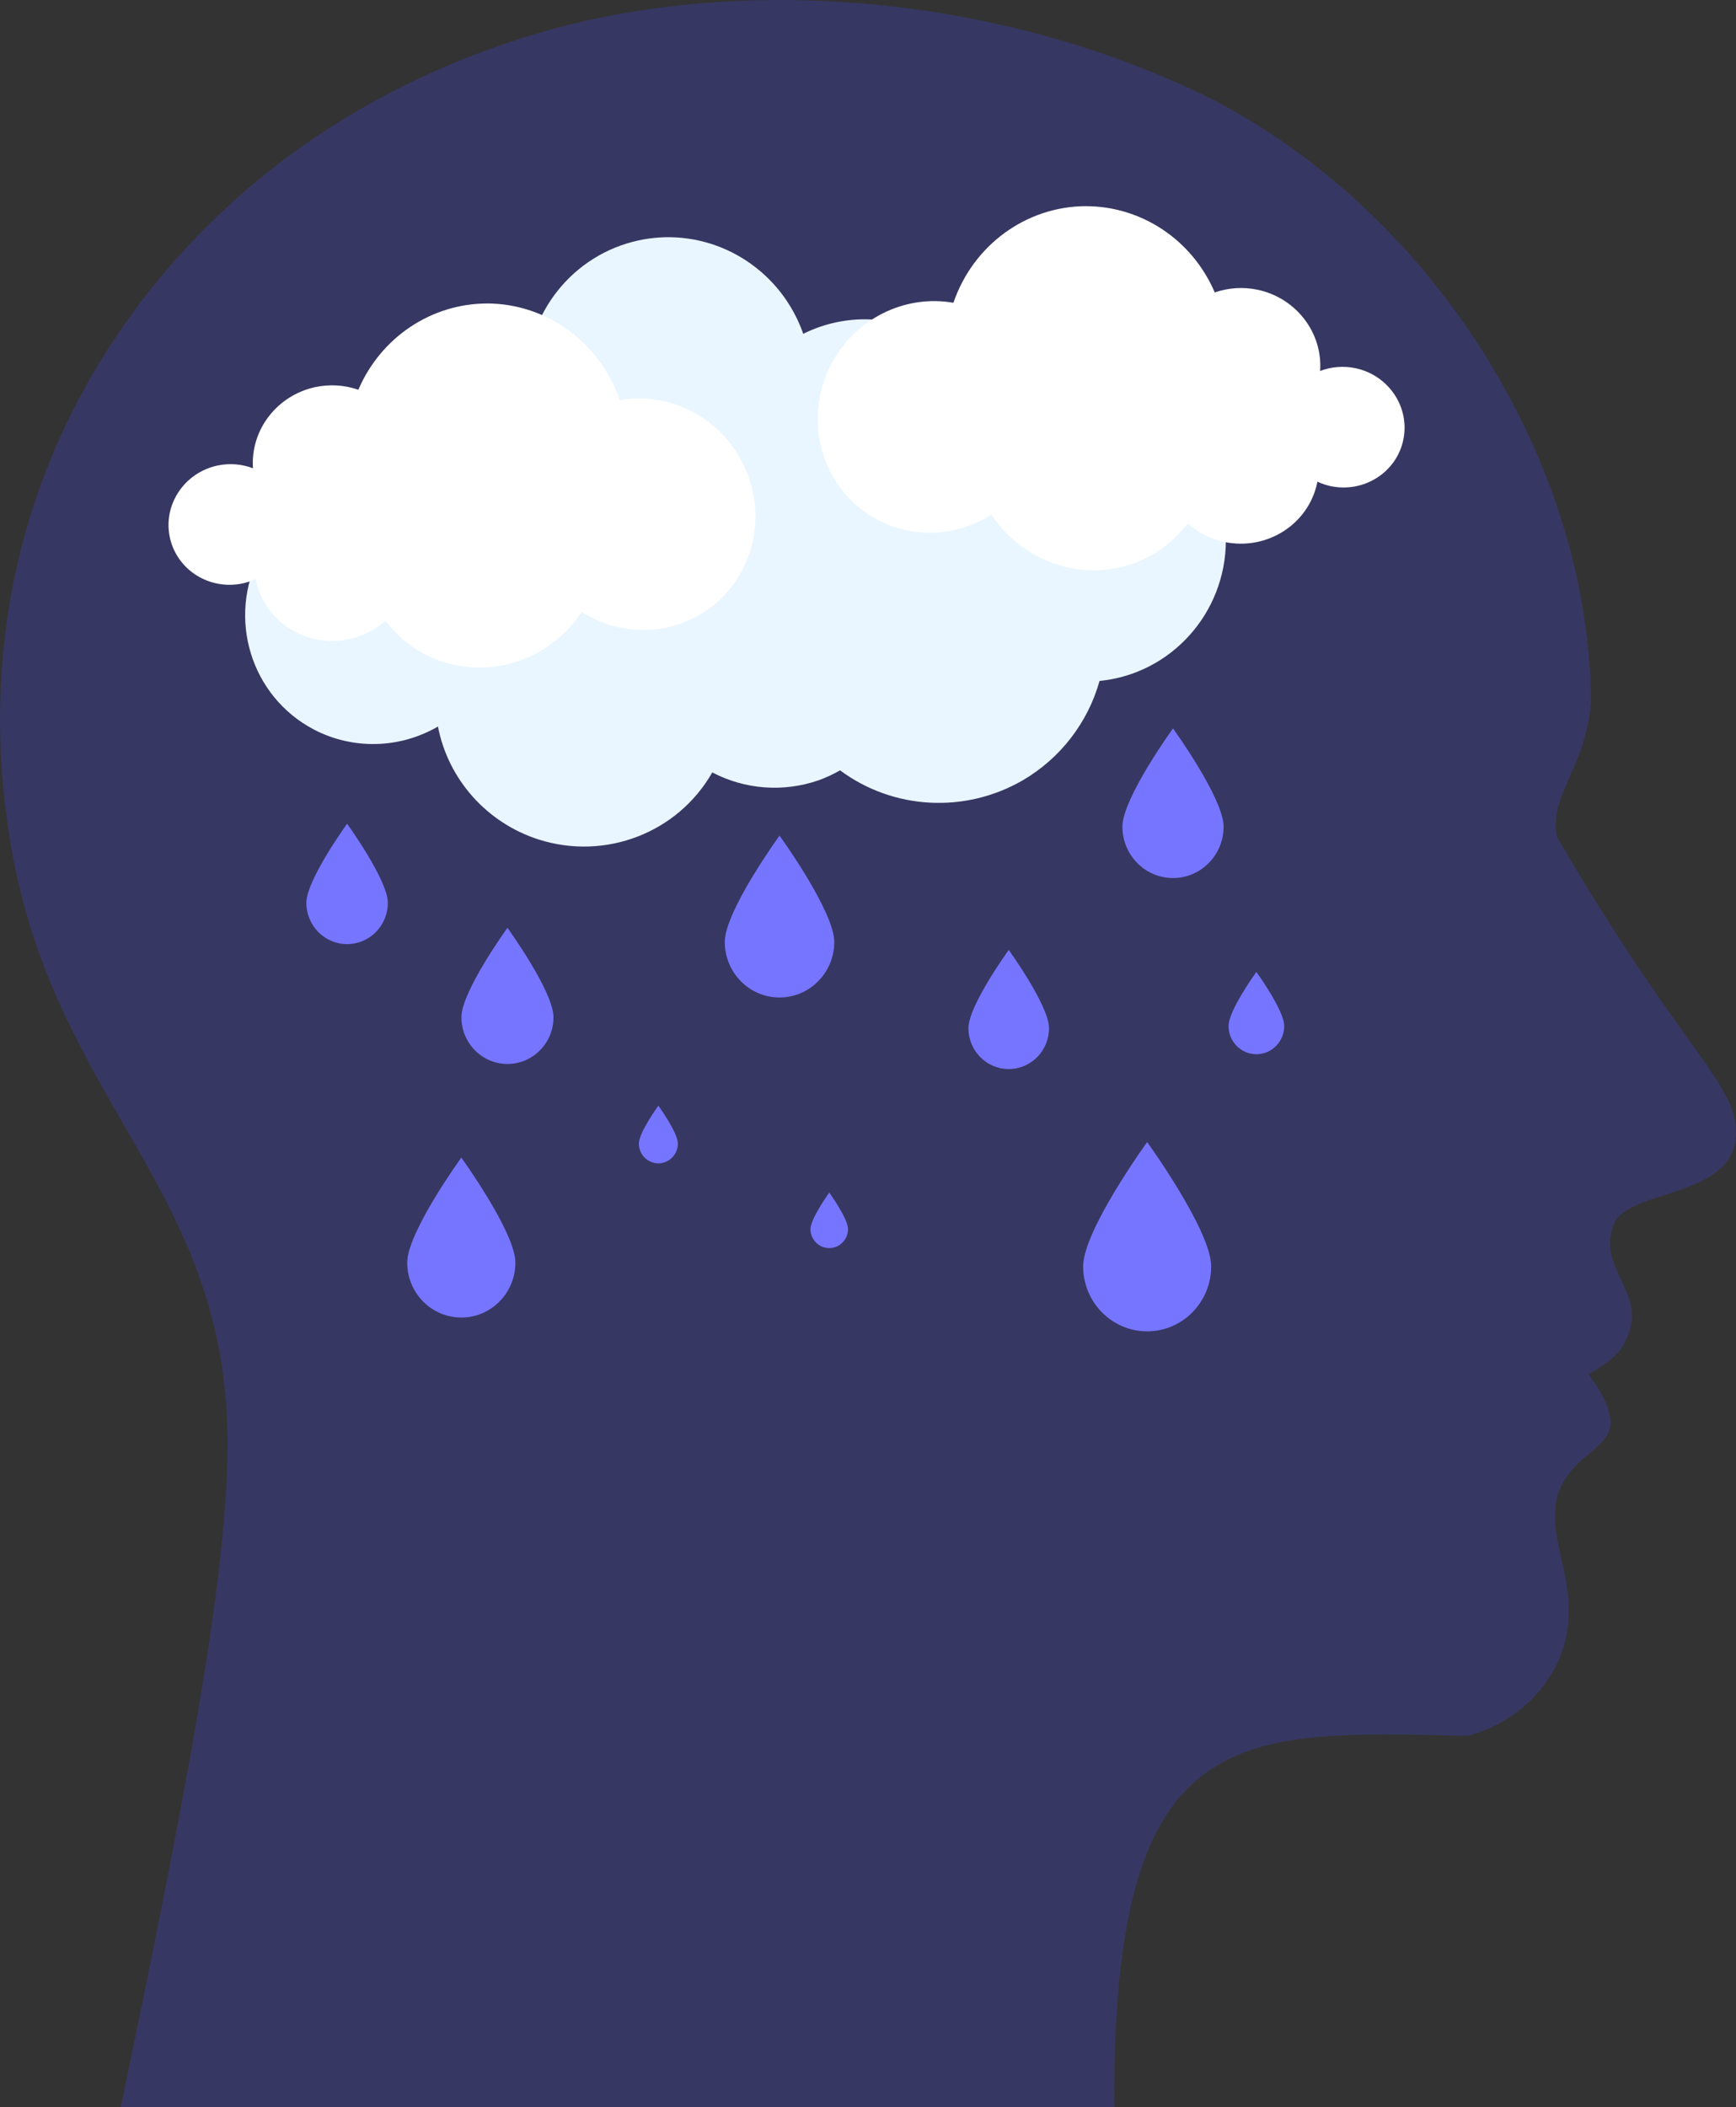 <?xml version="1.0" encoding="UTF-8"?>
<svg id="b" data-name="Layer 2" xmlns="http://www.w3.org/2000/svg" width="60.178" height="73.011" viewBox="0 0 60.178 73.011">
  <rect x="0" y="0" width="60.178" height="73.011" fill="#333333" stroke="none"/>
  <g id="c" data-name="OBJECTS">
    <g id="d" data-name="Depression Icon">
      <g id="e" data-name="path27">
        <path d="M27.01,0c-3.058.002-6.051.423-8.784,1.279C9.917,3.881,5.504,9.135,3.365,12.7.407,17.631-.631,23.372.371,29.262c1.532,8.998,7.514,11.907,7.517,20.739.002,4.89-1.618,12.975-3.701,23.01h34.441c-.086-13.457,4.317-13.03,12.246-12.863,1.721-.443,3.079-1.807,3.418-3.434.542-2.599-1.611-4.388.699-6.263.82-.666.953-.942.764-1.592-.188-.647-.671-1.171-.671-1.24.499-.334,1.051-.59,1.293-1.225.782-1.537-1.082-2.506-.425-3.992.58-1.312,4.712-.815,4.178-3.63-.276-1.456-2.309-3.17-6.162-9.782-.279-1.487,1.075-2.448,1.185-4.784-.126-8.572-5.76-17.015-13.226-20.812C37.382,1.154,32.106-.004,27.01,0Z" fill="#373763"/>
      </g>
      <g id="f" data-name="path28">
        <path d="M22.835,8.23c2.218-.148,4.268,1.217,5.009,3.337.665-.331,1.397-.503,2.138-.503,2.244.006,4.191,1.565,4.709,3.772.847-.657,1.884-1.013,2.952-1.013,2.68,0,4.852,2.195,4.852,4.903h0c-.006,2.519-1.899,4.624-4.38,4.869-.404,1.444-1.357,2.679-2.658,3.441-2.002,1.159-4.496,1.024-6.336-.344-.242.139-.495.256-.758.35-1.213.416-2.543.315-3.672-.278-1.191,2.091-3.7,3.061-6.016,2.326-1.797-.575-3.138-2.078-3.494-3.915-1.331.772-2.956.809-4.308.099-2.182-1.148-3.011-3.866-1.852-6.071.589-1.114,1.612-1.933,2.821-2.26.716-2.515,3.117-4.151,5.691-3.879.24.027.478.07.713.129-.002-2.348,1.618-4.373,3.89-4.863.23-.05.463-.083.698-.099h0Z" fill="#e9f6ff"/>
      </g>
      <g id="g" data-name="path29">
        <path d="M37.646,7.143c-2.071.006-3.912,1.348-4.596,3.348-1.699-.296-3.413.563-4.233,2.122-1.035,1.973-.311,4.392,1.616,5.404,0,0,0,0,0,0,1.238.648,2.734.577,3.933-.186,1.208,1.829,3.571,2.458,5.464,1.455.525-.28.982-.673,1.34-1.15.357.318.793.539,1.263.641,1.477.313,2.921-.603,3.227-2.046,0,0,0,0,0,0,.002-.014.004-.028.005-.043.146.068.299.121.456.156,1.155.244,2.285-.472,2.524-1.601,0,0,0,0,0,0,.238-1.128-.504-2.24-1.658-2.485-.41-.086-.836-.053-1.225.096.091-1.33-.835-2.532-2.17-2.815-.495-.103-1.008-.071-1.483.094-.778-1.815-2.53-2.988-4.467-2.989h0Z" fill="#fff"/>
      </g>
      <g id="h" data-name="path30">
        <path d="M16.885,10.515c2.071.006,3.912,1.348,4.596,3.348,1.699-.296,3.413.563,4.233,2.122,1.035,1.973.311,4.393-1.616,5.404,0,0,0,0,0,0-1.238.648-2.734.577-3.933-.186-1.208,1.829-3.571,2.458-5.464,1.455-.525-.28-.982-.673-1.34-1.15-.357.318-.793.539-1.263.641-1.477.313-2.921-.603-3.227-2.046,0,0,0,0,0,0-.002-.014-.004-.028-.005-.043-.146.068-.299.121-.456.156-1.155.244-2.285-.472-2.524-1.601,0,0,0,0,0,0-.238-1.128.504-2.24,1.658-2.485.41-.086.836-.053,1.225.096-.091-1.33.835-2.532,2.17-2.815.495-.103,1.008-.071,1.483.094.778-1.815,2.53-2.988,4.467-2.989h0Z" fill="#fff"/>
      </g>
      <g id="i" data-name="path31">
        <path d="M19.187,35.247c0,.895-.715,1.62-1.596,1.62s-1.596-.725-1.596-1.62,1.596-3.098,1.596-3.098c0,0,1.596,2.203,1.596,3.098Z" fill="#7675ff"/>
      </g>
      <g id="j" data-name="use31">
        <path d="M23.498,39.624c0,.379-.303.686-.676.686s-.676-.307-.676-.686.676-1.312.676-1.312c0,0,.676.933.676,1.312Z" fill="#7675ff"/>
      </g>
      <g id="k" data-name="use32">
        <path d="M36.364,35.626c0,.783-.625,1.417-1.397,1.417s-1.397-.634-1.397-1.417,1.397-2.71,1.397-2.71c0,0,1.397,1.927,1.397,2.71Z" fill="#7675ff"/>
      </g>
      <g id="l" data-name="use33">
        <path d="M41.985,43.879c0,1.243-.993,2.252-2.219,2.252s-2.219-1.008-2.219-2.252,2.219-4.306,2.219-4.306c0,0,2.219,3.063,2.219,4.306Z" fill="#7675ff"/>
      </g>
      <g id="m" data-name="use34">
        <path d="M42.416,28.644c0,.983-.785,1.78-1.754,1.78s-1.754-.797-1.754-1.78,1.754-3.404,1.754-3.404c0,0,1.754,2.421,1.754,3.404Z" fill="#7675ff"/>
      </g>
      <g id="n" data-name="use35">
        <path d="M28.92,32.637c0,1.064-.85,1.926-1.898,1.926s-1.898-.862-1.898-1.926,1.898-3.683,1.898-3.683c0,0,1.898,2.62,1.898,3.683Z" fill="#7675ff"/>
      </g>
      <g id="o" data-name="use36">
        <path d="M13.444,31.282c0,.791-.632,1.432-1.412,1.432s-1.412-.641-1.412-1.432,1.412-2.739,1.412-2.739c0,0,1.412,1.948,1.412,2.739Z" fill="#7675ff"/>
      </g>
      <g id="p" data-name="use37">
        <path d="M29.397,42.587c0,.365-.291.66-.651.66s-.651-.296-.651-.66.651-1.263.651-1.263c0,0,.651.898.651,1.263Z" fill="#7675ff"/>
      </g>
      <g id="q" data-name="use38">
        <path d="M44.517,35.55c0,.541-.432.979-.965.979s-.965-.439-.965-.979.965-1.873.965-1.873c0,0,.965,1.332.965,1.873Z" fill="#7675ff"/>
      </g>
      <g id="r" data-name="use39">
        <path d="M17.866,43.75c0,1.051-.84,1.903-1.875,1.903s-1.875-.852-1.875-1.903,1.875-3.639,1.875-3.639c0,0,1.875,2.588,1.875,3.639Z" fill="#7675ff"/>
      </g>
    </g>
  </g>
</svg>